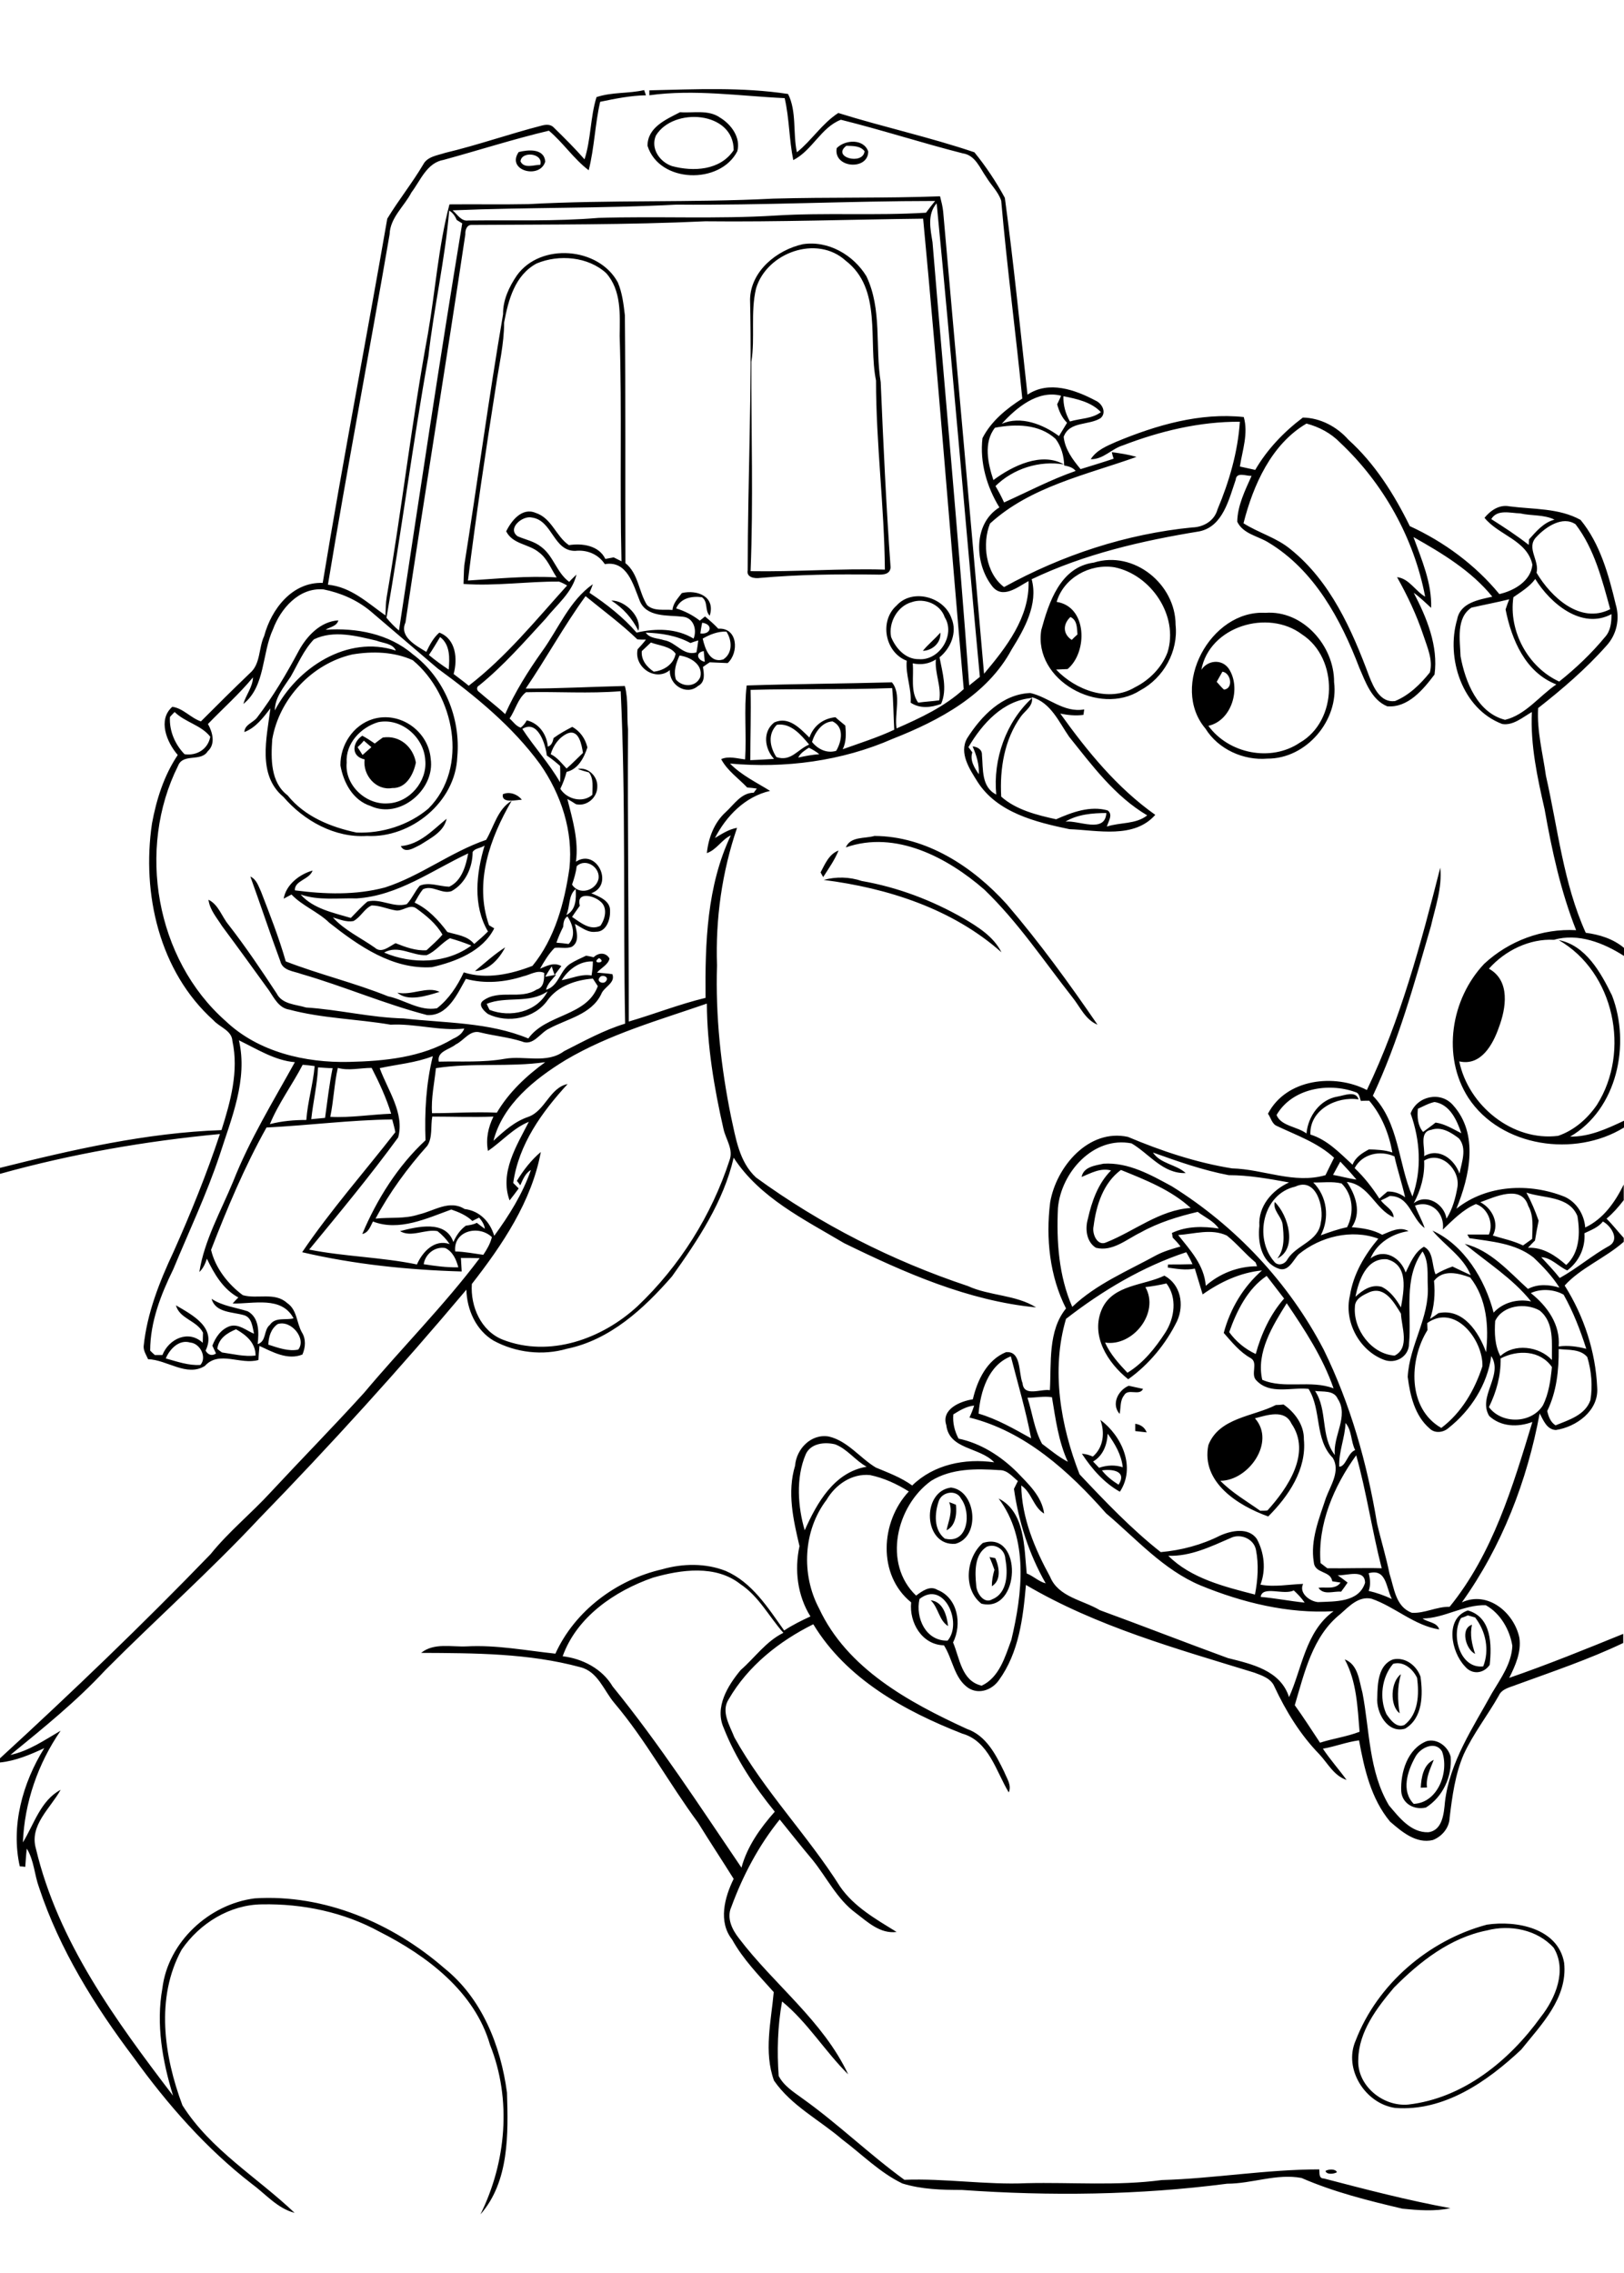 <?xml version="1.0" encoding="utf-8"?>
<!-- Generator: Adobe Illustrator 21.0.2, SVG Export Plug-In . SVG Version: 6.00 Build 0)  -->
<svg version="1.2" baseProfile="tiny" id="Layer_1" xmlns="http://www.w3.org/2000/svg" xmlns:xlink="http://www.w3.org/1999/xlink"
	 x="0px" y="0px" viewBox="0 0 624 873" overflow="scroll" xml:space="preserve">
<path d="M509.3,833.9c1.1-0.7,3.9-0.9,4.4,0.5C512.5,835.1,509.7,835.4,509.3,833.9 M571.4,741.5c-14.2,2.8-25.9,12-35.8,22
	c-6.6,7.8-13.5,16.9-13.7,27.5c-0.6,10.1,9.5,18.3,19.2,17.4c21.1-2.4,38.8-16.8,50.9-33.6c5.7-7.2,10.2-18,5-26.6
	C590.7,741.2,580.2,739.2,571.4,741.5 M571.3,739.3c11.3-1.7,27.4,1.3,29.7,14.7c1.4,13.5-8.8,23.7-16.5,33.3
	c-13.1,12.3-29.6,23.8-48.4,22.4c-11.5-1.6-20-15-15.2-25.9C529.2,762.2,548.9,745.3,571.3,739.3 M545.9,686.7c0.2-3.9,1-8.9,5-10.7
	c-1.3,3.4-3.1,6.8-2.6,10.6C547.7,686.6,546.5,686.7,545.9,686.7 M543.8,674.9c-3,5.4-5.5,13-0.6,18c9.3-0.4,13.7-12.3,10.9-20.1
	C551.5,668.4,545.6,671.4,543.8,674.9 M538.4,688c-0.3-7.2,2.4-16.3,9.8-19.2c4.1-1.1,8.2,2.1,9.2,6c0.6,7.6-3,15.4-9.5,19.5
	C543.4,695.4,538.7,692.8,538.4,688 M537.8,658.1c-3.9-2.9-3.5-12.2,0.5-15C536.8,648,537,653.2,537.8,658.1 M535.3,639.1
	c-4.4,5.1-5.4,13.2-2.6,19.3c1.5,2.2,3.9,5.5,6.9,4.2c5.5-4.2,5.7-11.9,4.9-18.1C542.8,641,539.3,638,535.3,639.1 M535.3,637.4
	c4.7-1,9,2.4,10.5,6.6c1,6.9,0.9,16-5.9,20c-6.8,2-11.2-6.2-10.7-12C529.3,646.9,529.5,639.5,535.3,637.4 M566.8,635.3
	c-3.6-1.7-5.8-9.8-1.2-11.2C564.7,627.9,565.6,631.7,566.8,635.3 M561.4,621.5c-4,6.4-0.5,19.6,8.5,18.6c2.5-6.3,1-13.5-3.1-18.8
	c-0.7-0.2-2.1-0.6-2.8-0.8C563.4,620.8,562.1,621.3,561.4,621.5 M562.9,640.1c-5.3-5.5-7.9-18.4,1.1-21.5c9.2,2.6,9.2,13.3,8.4,20.9
	C570.1,642.9,565.6,643.4,562.9,640.1 M357.6,614.7c4.8,0.5,6.2,5.9,6.7,9.9C360.8,622.5,360.6,617.5,357.6,614.7 M380.2,598.1
	c0.5,0.1,1.6,0.3,2.2,0.4c1.6,3.4,2.4,8.6-1.3,10.8c0-2.2,0.4-4.3,1-6.3C381.5,601.3,380.9,599.7,380.2,598.1 M379.2,594.1
	c-4.9,3-4.6,9.9-4.1,14.9c0.1,2.9,3,7.3,6.2,5.3c5.9-2.4,6-10.2,5-15.4C386.2,595.3,382.6,592.8,379.2,594.1 M377.6,592.7
	c15.5-5,14.6,27.1-0.5,23.3C370,610.5,371.1,598.4,377.6,592.7 M364.7,577c0.6,0.2,1.9,0.7,2.6,1c0.4,3.4-0.1,8.2-3.6,9.8
	C364.4,584.3,366.2,580.7,364.7,577 M360.7,576.6c-1.6,4.7-2,11,2.3,14.4c9,2.3,10.3-10,6.3-15.3C367.5,572,361.9,573,360.7,576.6
	 M365.4,571.4c9.7,1.1,11.5,19,1.7,21.6C354.8,594,353.9,572.9,365.4,571.4 M436.2,546.9c2,0.3,3.6,1.3,4.4,3.3
	c-1.5-0.2-2.9-0.3-4.4-0.5C436.2,549,436.2,547.6,436.2,546.9 M423.4,564.8c1.7,2.2,4,4,6.4,5.5
	C433.1,565.1,427.5,564.2,423.4,564.8 M425.6,550.7c-0.2,4.3-1.8,8.5-5.6,10.7c0.8,0.8,1.5,1.6,2.3,2.4c3-1,6.1-1.2,9.1-0.2
	C430.9,558.8,428.4,554.6,425.6,550.7 M422.8,545.4c8.3,6.2,13.7,18.2,7.5,27.6c-6.1-3.4-10.8-8.8-14.6-14.6
	c1.5,0.1,2.9,0.5,4.2,1.1C424,556,424.6,550.3,422.8,545.4 M482.2,544.8c8.1,9.1-2.5,24-13.3,24c4.5,4.6,10.1,7.8,15.3,11.5
	c0.7,0,2.1,0,2.8-0.1c7.8-8.6,17-22.1,9.2-33.4C493.6,541.2,486.8,543.6,482.2,544.8 M464.3,555.1c4.1-10.6,17.4-11,25.9-15.4
	c0.8,0,2.2-0.1,3-0.2c4.4,3.1,7.9,7.9,7.8,13.4c1.1,11.5-5.9,21.8-13.7,29.6C475.8,578.4,461.4,569.4,464.3,555.1 M430.2,543.1
	c-3.3-3.7-0.6-9.1,3.5-10.8c1.8,0.4,3.7,0.8,5.5,1.2c-1.4,2.9-5.8-0.4-7.3,2.5C430.3,538,430.7,540.7,430.2,543.1 M440.1,494.4
	c5.6,9.9-4.9,23-15.5,21.3c2,4.5,5.3,8.1,8.6,11.6c6.2-3.8,10.7-9.5,14.6-15.5c3.5-5.5,4.6-13.3,0.4-18.8
	C445.5,493.6,442.8,494.1,440.1,494.4 M447.4,490c6.3,3.4,7.7,11.2,4.9,17.4c-4.3,8.8-10.8,16.7-18.8,22.4
	c-7.9-6.3-14.7-16.9-10-27.2C427.8,493.4,439.6,493.8,447.4,490 M489.8,461.7c5.3,5.1,8.8,18,1,21.7c3-3.8,2.5-8.8,2-13.3
	C492.2,467.1,489,464.8,489.8,461.7 M152.7,381.3c5.4,1.2,11.5-2.6,16.2-0.3C164,382.5,156.7,384.9,152.7,381.3 M182.5,373
	c3.8-3.1,7.5-6.5,11.6-9.1C191.9,368.2,187.8,372.9,182.5,373 M316.5,338c4.7-1.3,9.9-1.2,14.6,0.4c13.8,2.4,27,7.4,39.2,14.4
	c5.6,3.3,11.5,7,14.5,13C366,349.1,341,341.1,316.5,338 M515,620c-10.7,8.5-13.8,22.6-17.5,35c3.4,4.7,6.5,9.6,9.7,14.4
	c5-1.6,10.3-2.3,15.2-4.2c-0.8-9.5-1.1-19.3-5.7-27.8c5.2,2,5.5,8.2,6.8,12.8c2.8,14.5,2.4,30.2,10.2,43.3
	c3.9,4.6,8.4,10.5,15.1,10.3c5.5-0.7,6-7.3,6.4-11.6c1.8-15.4,10.8-28.6,18.1-41.9c3.4-5.7,7.5-11.3,7.8-18.1
	c-1-6.2-4.6-12.5-10.2-15.6c-8.4-0.3-15.9,5-24.3,5.1c2,1.5,5.6,1.4,6.4,4.2c-9.6-1.5-17-8.7-26-11.8C522,613,518.3,617.1,515,620
	 M353.3,614.2c-1.6,7.3,2.4,16.2,10.8,16C370,623.4,362.7,606.8,353.3,614.2 M484.4,613.4c5.6,0.5,11.2,1.6,16.9,2.2
	c-1.2-1.8-2.7-3.3-4.2-4.7C493.4,612.9,485,608.9,484.4,613.4 M525.9,604.3c0.6,2.2,0.8,4.6,0,6.8c3.1,0.7,6.1,1.8,8.9,3.1
	C532.5,609.8,532.8,602.4,525.9,604.3 M250.9,606c-14.7,5.1-29.3,15.1-34.7,30.2c7.6,0.9,15.2,4.8,19.2,11.6
	c18,22.1,33.6,46.2,49.5,69.6c2.2-8.2,7.3-15.3,12.8-21.5c-7.9-9.7-15-20.4-19.6-32.1c-3.6-8,1.5-16.3,6.5-22.3
	c5.5-4.8,9.7-11,16.4-14.3c-5.5-6.2-9.4-14-16.5-18.7C275,601,261.7,602.9,250.9,606 M472.8,590.8c-7.6,3.3-15.4,7.1-23.9,6.8
	c8.7,8.7,21.6,11.9,33.3,14.9c1.1-5.6,1.5-11.5,0.4-17.1C481.8,591,476.5,588.9,472.8,590.8 M357.8,568.8
	c-13.4,9.6-18.7,31.8-5.8,44.1c2.3-1.7,5.3-4,8.2-2.2c7.9,3.1,9.5,13.3,6,20.2c2.6,6.1,3.2,14.8,11,16.6c6.8-3.2,9-11.1,11.4-17.6
	c4.2-17.7,6.8-38.8-4.9-54.3c10.2,5.1,9.8,18.8,10.8,28.8c2.6,1,4.6,3.1,7.3,3.8c-6.4-11.2-10.4-23.6-12.2-36.3c0.5-1,1-2,1.5-3
	c-2.2-1.8-4.1-4.3-7.2-4.2C375.1,564.1,365.6,564,357.8,568.8 M507.4,600.4c0.8,0.6,1.7,1.3,2.6,2c7,0.1,13.9-0.2,20.9,0
	c-3.7-14.4-5.8-29.1-9.8-43.4C512.5,570.9,506.2,585.6,507.4,600.4 M309.6,558.6c-3.9,9.1-3,20.4-0.4,29.2
	c4.7-10.5,11.3-22.3,23.8-24.4c-4.4-2.4-7.4-6.8-12.1-8.6C316.8,553.8,311.5,554.4,309.6,558.6 M517,546.6
	c-0.2,5.7-2.7,11.1-2.4,16.8c2.6-0.1,3.2-5.3,6.1-6.4C519,553.7,519.5,549.5,517,546.6 M366.3,543.3c-0.3,3.3,0.5,6.4,2,9.3
	c8.6,1.8,16.2,6.7,22.4,12.8c4.4,4.6,9.6,9.3,10.5,16c-4.2-2.5-4.8-8.2-8.8-10.8c0.2,12.5,5.2,24.3,11.1,35.1
	c3.2,7.8,12.6,8.9,19.1,12.8c16.4,6,32.8,12.4,49.2,18.4c9.2,2.3,20.2,4.7,23.5,15c5-11,6.3-25.2,17.1-33c-17.5,1-35-3.3-51.1-9.9
	c-14.3-6-24.7-17.9-36.3-27.7c-14.2-16.1-31.1-31.5-52.5-36.8c0.7-1.5,1.3-3,1.8-4.6C371.3,540.2,368.7,541.8,366.3,543.3
	 M394.8,536.9c1.9,5.9,2.6,12.2,5.6,17.7c3.2,2.4,6.3,5,9.9,6.9c-3.6-7.8-4.7-16.4-6.1-24.8C401.1,536.2,398,536.9,394.8,536.9
	 M505.3,534.3c4.9,7.4,2,17.4,7.6,24.6c-0.8-7.4,5.5-14.9,1.1-21.6C512.5,533.9,508.3,534.7,505.3,534.3 M376,543
	c7.2,2.1,13.7,5.9,20.2,9.5c-2-10.6-5.1-21-7.8-31.5C379.7,524.4,376.7,534.6,376,543 M576.6,521.8c0.1,6.6-1.6,12.8-4.5,18.7
	c4.9,6.6,16.2,6.4,20.7-0.6c2.3-4.5,3-9.8,3.5-14.8C591.8,518.6,583.1,518.4,576.6,521.8 M598.9,518.2c0.1,8.1-0.8,16.4-4.4,23.8
	c0.5,2.2,1.3,4.3,3.2,5.5c5.1-2.1,11.4-3.9,13.4-9.7c0.9-5.4,0.4-11.2-1.2-16.5C607.3,518.1,602.5,518.6,598.9,518.2 M548.4,508.2
	c0,0.7,0.1,2,0.1,2.7c-7.2,11.5-7.7,30.2,5.3,37.6c7.8-5.9,12.8-14.5,15.8-23.7C569.9,514.8,559.2,500.6,548.4,508.2 M574.5,507.4
	c-0.3,4.5-0.2,9.4,2,13.5c5.3-5,14.9-3.8,19.8,1.5c-0.1-6.5,1-14.4-4.7-19C586.2,500.3,577.4,501.3,574.5,507.4 M494.4,500.6
	c-5.4,8.6-11.8,18.9-9.4,29.4c8.4,3.7,18.6-0.1,27.4,3.3C508.3,521.4,501.3,510.8,494.4,500.6 M588.2,496.7
	c6.3,5,11.4,12.1,10.7,20.5c3.6-0.5,7.1,0,10.6,0.9c-2.3-7.2-5-14.2-8.7-20.8C597.1,495.2,592,494.9,588.2,496.7 M526.3,496.3
	c-2.4,1.1-5.7,2.5-5.7,5.7c-0.7,8.6,6.4,18.2,15.3,18.7c5.9-3,2.6-11,2.4-16.1C535.7,500.4,532.2,494,526.3,496.3 M472.3,511.7
	c2.6,3.6,6.1,6.5,10.2,8.4c2.1-7.7,5.6-15.3,10.9-21.3c-2.2-2.9-4.5-5.8-6.7-8.7C479.4,495,475.2,503.5,472.3,511.7 M551,492
	c0.5,5,0.1,9.9-1.5,14.6c1.1-0.7,2.1-1.4,3.2-2.2c9.5-2,15.5,7.3,18.3,15c1.1-9.8,0.3-20.6-6.1-28.7C560.3,489,554.5,487.5,551,492
	 M520.8,498.1c2.8-2.5,6-4.9,10.1-3.8c3.3,1.6,5.6,4.8,7.4,7.9c1.1-6.5,3.1-16.3-5.4-18.5C525,483.1,522.1,491.8,520.8,498.1
	 M409.6,506.6c-5.8,19.6-2.1,41,5.2,59.7c9.8,10.4,19.9,21,31.2,29.9c7.9-0.7,15.8-2.8,22.9-6.4c4.3-1.9,10.8-3.2,14,1.3
	c2.9,5.3,3.6,11.9,1.4,17.6c5.4,1,10.9-0.1,16.4-0.3c-1.7,3.5,2.5,6.7,5.7,7c6.5-0.3,15.7,0.2,18.1-7.4c0-5.5-7.1-2.7-10.5-2.9
	c1.3,0.9,2.5,1.8,3.8,2.8c-0.8,1.2-1.6,2.3-2.5,3.5c-2.9-0.3-6.7,1.5-8.7-1.5c2.8-0.4,6.5,0.8,8.5-2c-0.8-0.1-2.4-0.4-3.2-0.5
	c-0.6-4.2-6.8-2.8-7.1-7.4c-1.4-8.4,2.1-16.8,4.7-24.7c1.8-4.8,5.6-10.3,2.6-15.3c-7.1-7.2-4.2-18.3-9.3-26.5
	c-6.7-0.7-14.8,2.3-20-3.2c-2.5-2.3,0.8-6.8-2.2-8.6c-4.2-2.3-7.3-6.2-10.4-9.7c2.5-9.3,7.5-17.7,14.7-24c-8.3,0.8-16,4.4-22.8,9.2
	c-1-3.3-2-6.6-3-9.9c-3.5,0.7-6.9,0.1-10.4-0.4l0.1-1.2c3.1,0,6.3,0,9.4-0.1c-0.7-1.6-1.5-3.1-2.4-4.6
	C439.1,486.5,423.5,495.8,409.6,506.6 M452.7,474.4c4.6,5.8,10,11.5,10.6,19.5c5.4-4.8,12.5-7.5,19.7-7.5c-0.2-0.4-0.4-1.2-0.6-1.5
	c-3.9-3.2-7.1-7.2-11-10.3C465.4,471.8,458.9,474,452.7,474.4 M615.9,469.2c-1.8,2.3-4.6,3.3-7.1,4.5c0.4,5.6-2.1,10.9-6.6,14.3
	c-3.4-1.5-6.1-4.9-10-5.1c2.4,2.6,4.9,5.2,7.1,8c6.7-3.7,12.4-8.7,19.1-12.4C622.5,476,618.9,470.8,615.9,469.2 M586.5,458.1
	c1.9,3.5,3.4,7.1,4.7,10.8c-0.5,2.5-1,5-1.4,7.6c-0.9,0.9-1.8,1.8-2.7,2.8c5.8-0.3,10.6,3,14.7,6.6c5.2-4.7,5.4-12.3,4.3-18.8
	C602.9,459.3,593.1,460.4,586.5,458.1 M568.8,461.8c4.5,2.3,7.4,8,4.8,12.8c3.9,1.2,7.9,2,11.6,3.8c1.2-0.8,2.3-1.7,3.5-2.5
	c0.1-4.3,0.7-8.8-1.5-12.7C584.6,454.8,574.3,459.8,568.8,461.8 M497.7,455.8c-12.5,2.8-15.9,19.7-8.2,28.7c1.4,2,4.2,1.2,5.2-0.8
	c3.5-5.6,11.9-6.8,12.8-14.1C508.9,463.7,505.7,452,497.7,455.8 M517.5,454c3.5,5.1,5.7,11.9,1.9,17.4c4,0.3,8.1,0.9,11.7,2.9
	c3.2-1.3,6.8-3.3,10.1-1.4c-6.2,0.9-12.2,4.6-14.6,10.5c5.3-4.1,11.6-0.3,13.5,5.4c1.8-3.6,3.3-7.7,7-9.9c3.8,1.8,3,7.2,4.5,10.6
	c2-1.2,4.2-2.2,6.5-3c2.3,1.1,4.6,2.2,7,3.3c-2.9-7.1-9.9-11.3-14.7-17.1c12.1,5.5,20.2,18.7,23.5,31.5c3.6-3.9,9.2-5.4,14.4-4.3
	c-7.1-8.9-17.1-15.1-25.5-22.1c9.9,2.4,17,10.7,24.3,17.3c3.8-2,8.1-1.7,12.1-0.5c-2.7-4.3-6.3-8.1-10-11.6
	c-7-5.5-16.2-6.1-24.6-7.4c-0.2-0.3-0.6-1.1-0.8-1.4c2.8,0,5.5,0,8.3,0c1.9-4.4-0.5-10.2-5-11.7c-5,2.1-8.8,6.1-12.7,9.8
	c0.8-6.2-4.4-11.5-10.7-9.2c1.1,2.9,2.7,5.6,3.7,8.6c-5.2-3.7-5.6-12.3-13.4-12.3c-1.1,0.6-2.3,1.2-3.4,1.7c1.5,2.2,4.8,3.5,4.9,6.5
	C528.3,464.5,526.1,455,517.5,454 M504.6,454.2c5.3,5.3,6.4,13.6,2.9,20.3c3.3-1.2,6.7-2.4,10.1-3.1c2.8-5.5,2.3-12.4-2.1-16.8
	C512,453.7,508.2,454.3,504.6,454.2 M420.2,471c-0.7,2.8,1.4,7.9,4.9,6.2c10.8-4.3,20.4-12.4,32.4-13.2
	c-7.5-6.9-17.4-10.8-26.8-14.6C423.9,454.4,421.2,463,420.2,471 M512.2,451.3c3,0.5,5.9,1.4,9,1.8c-2-2.4-4.1-4.7-6.2-6.9
	C514,448,513.1,449.6,512.2,451.3 M547.2,445.8c0.3,5.7-1.3,11.4-4,16.4c4.9-3.9,11.7,0.2,12.6,5.9c2.3-3.6,3.5-8,4.2-12.1
	C561.1,449.3,553.7,441.9,547.2,445.8 M520.5,448.7c3.7,3.5,6.8,7.5,9.5,11.7c1-0.9,2-1.8,3.1-2.7c2.5-0.1,4.8,0.7,6.8,2.2
	c-1.2-5.3-2.9-10.4-4.1-15.7C530.3,441.7,523.4,443.2,520.5,448.7 M406.5,464c-0.6,12.8,0.3,26.1,5.5,38
	c9.2-8.8,21.3-13.8,32.4-19.9c2.9-1.5,6.1-2.4,9.2-3.3c-0.9-1.2-1.9-2.3-3-3.4c-0.1-0.5-0.2-1.4-0.3-1.8c5.7-2.7,12-2.6,18-1.7
	c-2-2.9-5.3-4.3-8.1-6.4c-7.6,1.8-15.1,4.1-21.9,7.9c-5.4,2.6-10.8,7.5-17.2,5.9c-3.7-2.3-4.2-7.3-3.1-11.1
	c1.5-6.7,3.9-13.6,8.9-18.6c-4-1.1-7.7,1-11.3,2.5c0.7-3.9,5.2-4.4,8.4-5.1c9.6-0.6,18.2,4.3,26.3,8.7c24.5,15.3,44.9,37,58.3,62.7
	c10.3,21,16.7,43.7,20.5,66.7c1.5,6.5,3.5,12.9,4.8,19.4c1.8,5.5,2.3,12.7,8.6,15c4.9,0.3,9.5-2.4,14.5-2.3
	c16.6-20.4,24.3-46.3,31.8-71c-5.6,2.1-12.1,1.9-16.6-2.3c-4.5-7.5,5.5-15.6,0.8-23c-1.5,10.9-7.8,20.8-16.4,27.6
	c-2,1.8-5.3,2.2-7.3,0.2c-5.7-4.9-7.5-12.7-8.4-19.8c0.6-12.1,8.4-22.8,7.7-35c-0.2-4.4,0.5-9.3-2-13.2c-7.5,10.4-4.1,23.6-5.2,35.4
	c0,5-5.2,8-9.7,6.2c-9.5-3.6-15.4-14.8-13-24.7c1.3-8.2,5.6-15.5,10.9-21.8c-10.3-3.8-22.3-0.8-30.6,6c-2.2,2.3-4,7.1-8,5.4
	c-6.4-2.5-7.8-10.2-7.1-16.3c-0.5-7.5,4.8-13.7,11.4-16.7c-7.7-1.4-15.4-2.8-23.2-2.8c-10-1.9-19.6-5.3-29.1-8.7
	c2.9,4.4,8.9,4.5,12.6,7.9c-8.8,0.3-14-7.4-20.8-11.4C420.1,436.3,407.7,450.4,406.5,464 M547.2,444.1c5.8-3.4,11.6,1.2,13.6,6.7
	c0.8-4.3,3-9.6-0.2-13.5c-3-2.3-6.8-4.7-10.7-3.3C545.2,434.7,547.6,440.8,547.2,444.1 M544.8,425.9c-0.3,3.1-0.1,6.4,2,8.9
	c1.6-1.2,3.2-2.3,4.8-3.6c3.6,0.5,6.7,2.5,9.9,4.1c-1.7-5-4.4-11.1-10.3-12C548.9,423.8,546.8,425,544.8,425.9 M490.5,428.3
	c1.7,4.3,8,4.4,11.5,7.1c0.6-6.7,5.2-13.1,12-14.2c2.5-0.4,7-2.4,8,1.1c-8.4-1.3-18.9,4-18.5,13.5c6.5,2,11.3,7.1,16.2,11.6
	c1.1-2.9,3.7-4.5,6.3-5.9c3,0.1,6.1,0.2,9,1.2c-1.3-7.2-4.1-14.3-8.9-19.9c-0.8,0-2.4,0-3.2,0.1c-0.5-1.2-0.5-3-2.1-3.4
	C510.3,415.7,496.4,418.1,490.5,428.3 M525.2,418.7c13-27.1,20.8-56.4,28.2-85.4c0.8,7.7-1.9,15.1-3.6,22.5
	c-6.4,22.1-12.5,44.3-22.3,65.1c10.1,10.4,9.7,26,15.2,38.7c3.7-10.3,3-21.6-0.7-31.9c2.5-6.7,11.5-8.7,16.3-3.2
	c10,11.1,6.4,27.3,1.3,39.8c11.7-9.3,28.1-10,41.6-4.6c4.6,2.1,7.5,6.8,7.9,11.8c7-3.3,11.5-9.8,14.8-16.5v6c-2,2.6-4.1,5-6.6,7.1
	c2.3,2.3,4.3,4.9,6.6,7.4v1.5c-7,6.2-16.7,10.1-22.7,16.8c7.4,11.7,11.9,25.4,12.5,39.3c0.6,8.8-8,15-15.9,16.2
	c-3.5-0.2-4.8-3.8-6.2-6.4c-4.8,25.9-14.5,51.1-29.9,72.6c10-4.6,20.1,4,22.1,13.6c0.8,5.4-1.5,10.6-3.9,15.4
	c14.8-5.1,29.3-11,43.8-16.9v3.5c-13.2,6.3-27.2,11-40.9,16c-2.4,1-5.7,1.5-6.9,4.2c-4.3,7.6-9.8,14.6-13.5,22.6
	c-3.3,7.7-4.4,16.1-5.4,24.3c-0.1,3.9-3,7.3-6.5,8.6c-6.4,1.5-11.9-3.2-16.4-7.1c-7.3-8.8-9.9-20.2-11.9-31.2
	c-4.7,0.6-9.2,2.4-13.9,3.2c2.8,4.2,6.2,8,9.1,12c-4.9-1.6-7.2-6.4-10.5-9.9c-7.3-7.5-12.8-16.5-17.2-25.9c-1.3-3.2-4.8-4.3-7.7-5.4
	c-29.9-9.2-60.6-17.7-87.8-33.7c-1.1,12.7-2.7,26-10.4,36.6c-2.6,3.7-7.6,5.6-11.7,3c-5.5-3.7-6-11.1-9.4-16.4
	c-8.5-0.2-13.4-8.8-12.6-16.5c-13-10.5-11.8-31-0.9-42.6c-4.6-2.9-9.6-5.2-14.9-6.3c-7-0.7-13.3,3.7-16.7,9.5
	c-9,11.8-9.8,28.7-2.9,41.7c10.8,23.2,34.6,36.1,56.8,46.3c7.5,2.6,11.2,10,14.4,16.6c1,2.5,2.9,5.1,1.7,7.8
	c-4.9-8.1-7.6-19.7-17.9-22.6c-22.2-8.7-44.5-21-57.2-42c-13.1,6.5-25.1,16-32.5,28.8c-3.1,4.7,0.4,10.1,2.2,14.7
	c11.4,20.5,28.1,37.5,40.6,57.3c5.4,7.8,13.8,12.5,21.7,17.4c-6.3,0.8-11.1-3.8-15.7-7.3c-7.2-5.3-11.1-13.6-16.6-20.4
	c-4.3-5.1-8.4-10.3-12.6-15.5c-8.1,10-14.2,21.6-18.6,33.6c-1.9,4.2,0.3,8.7,2.9,12c13.5,17.8,32.4,31.8,42,52.3
	c-8.9-8.8-15.6-20-25.4-28c-1.7,9.4-2,19.1-1.3,28.6c2,3.9,5.8,6.2,9.2,8.7c13.6,9.7,25.6,21.4,39.1,31.2c15.7-0.6,31.3,2,47,1.3
	c17.3-0.4,34.7,1.1,51.9-1.2c20.2-0.6,40.2-4.1,60.5-4.1c0.2,1.4-0.3,3.5,1.8,3.5c16.1,4.2,32.2,8.4,48.6,11.4
	c-6,1.3-12.3,0.8-18.4,0.2c-13.2-3.1-26.4-6.4-38.8-11.8c-9.6-1.8-19,2.2-28.6,2.2c-33.8,4.4-68,4.8-101.9,2.4
	c-7.7,0-15.5-0.2-22.9-2.5c-8.7-4.2-15.5-11.2-23.1-16.9c-8.7-7.5-19.5-12.9-26.2-22.6c-4-11-1.1-22.8-0.1-34
	c-5.7-6.4-11.8-12.6-16-20.2c-5.4-6.8-2.9-16.2,0.6-23.3c-4.5-7.2-9.2-14.3-13.7-21.6c-11.1-15-20-31.6-32.1-45.9
	c-4.1-4.8-6.3-12.1-13.1-13.8c-19.9-5.4-40.7-5.4-61.2-5.5c5-4,11.7-2.2,17.6-2.5c11.4-0.6,22.7,1.6,34,2.8
	c7.5-16.5,23.5-28.4,41-32.4c8-2.3,16.7-2.4,24.4,0.6c10.2,4.4,16.3,14.2,22.5,22.9c3.2-2.1,6.6-3.8,10.1-5.4c-5-8-6.2-17.9-4.2-27
	c-2.4-10.1-4.8-20.7-1.7-30.9c0.5-6.5,6.2-12.4,13-11.2c7.2,1.7,11.9,8.2,18,11.9c4.8,2,9.7,3.8,14,6.9c8.3-8.1,20.3-10.5,31.5-8.9
	c-5.5-5.9-17.3-4.8-18.4-14.3c-2-6.1,5.4-9.2,10.2-9.9c1.7-7.3,5.4-15.1,12.7-18.1c6-0.6,4.8,7.9,6.4,11.9c0.5,5.4,7,2.1,10.5,2.7
	c0.6-10.5-0.8-22.8,6.2-31.4c-6.3-12.4-7.8-27-6.1-40.7c2.3-13.7,14.8-28.5,29.9-25.2c12.8,5.4,26.3,9.9,40,12.1
	c12.1,0.3,23.8,6.1,35.9,2.6c1.1-2.3,2.2-4.5,3.3-6.7c-6.3-5.8-14.4-8.6-22-12.2c-1.9-0.8-2.3-3.2-3.4-4.7
	C494.2,414.3,512.9,412.3,525.2,418.7 M315.3,335.1c1.7-3.2,3.2-7,6.9-8.4c-1.5,3.7-3.8,6.9-5.9,10.2
	C315.9,336.3,315.6,335.6,315.3,335.1 M325,325.5c1.8-4.3,7.2-3.3,11-4.4c19.9,0.1,37.8,11.8,50.8,26.2c12.6,14.7,24,30.4,34.9,46.3
	c-4.7-1.9-6.7-6.9-9.7-10.6c-11-14-20.9-28.9-33.8-41.3C364.1,329.4,344.1,318.8,325,325.5 M154,325c7.3-0.6,12.3-6.2,17.6-10.5
	c-1,5-6.2,7.5-10.1,10C159.2,325.6,155.6,328.1,154,325 M163.9,366.9c-5.5,0.3-10.9-4.1-16.3-1c10.7,4.6,24,4.3,33.5-2.7
	c-2.7-1.1-5.4-2-8.2-2.8C169.6,362.2,167.4,365.5,163.9,366.9 M135.8,353.8c-2.8,0.5-5.4-0.7-7.9-1.4c4.4,4.9,10.7,7.8,16.1,11.6
	c2.6,2.4,5.6-0.5,8-1.7c3.8,1.5,7.8,3,11.9,2.7c2.1-2,4.3-3.8,6.1-6c-2.4-4.2-6.2-7.3-10.1-10.1c-2.5-1.8-5.2,1.3-7.9,0.8
	c-3.1-0.5-6-1.9-9.2-1.9C140,349,138.6,352.3,135.8,353.8 M137,345.1c-7.2-0.2-14.5,0.9-21.5-1.5c4.9,5.5,12.6,7,19.3,9
	c2.1-2.1,4.1-4.4,6.4-6.3c5.1-1.3,10,2.5,15.1,1c2-2.1,3.1-4.9,5-7.1c3.6-1.5,7.5,0.3,11.3,0.4c4.8-2.2,6.4-8,7.3-12.8
	C166,334.3,152.9,344.1,137,345.1 M181.6,327.3c0,5.9-2.8,12.1-8.1,15c-3.8,1.3-7.3-2.5-11-0.7c-1.3,1.6-2.2,3.4-3.2,5.1
	c5.3,2.5,9.2,6.8,12.6,11.3c3.6,1.1,7.7,1.4,10.3,4.6c1.8-1.5,3.6-3.1,5.3-4.8c-5.9-10-4.5-22.4-1.3-33
	C184.8,325.8,182.4,325.8,181.6,327.3 M186.8,322.6c3-5.1,4.4-11.8,9.8-15c-8.3,14.2-14.5,31.4-8.7,47.8c0.5,0.3,1.5,0.9,2,1.2
	c-4.4,8.8-14.8,12.8-23.9,14.9c-15.1,1-28.1-8.1-39.4-17c-4.4-4.3-10.4-6.5-14.6-10.9c-1,0.5-2,1.1-3,1.6c0.9-5.4,6.1-9.4,11.1-10.8
	c-1.2,3.5-7,3.8-6.8,7.6c11.5,1.5,23.3,1.9,34.6-1.1C161.6,336.5,173.1,327.3,186.8,322.6 M193.2,305.1c2.5-1.2,5.7,0,7.3,2.1
	C198.4,307.2,192.6,308.8,193.2,305.1 M137.4,287c0.6,1,1.3,2,1.9,3c1.1-1,2.3-2,3.4-3c-1-0.8-1.9-1.7-2.9-2.5
	C139.1,285.4,138.3,286.2,137.4,287 M139.2,282.6c1.7,0.9,3.2,1.9,4.8,3c1-0.8,2.1-1.6,3.1-2.3c6.4-1,11.6,3.5,12.7,9.6
	c-0.9,4.5-3.7,10-9.1,9.8c-6.2,1.1-11.4-5-10.6-11C134.8,290.6,135.3,285.2,139.2,282.6 M145.3,277.4c-6.7,2-12.6,8.2-12.1,15.6
	c-0.8,8.6,7.4,16.2,15.8,15.6c8.3-0.3,15.2-8.4,14.4-16.6C162.9,283.1,154.1,275.6,145.3,277.4 M143.3,276.2
	c10.4-3.1,21.3,4.6,22.2,15.3c1.7,11.8-11.9,23.3-23.1,18.1c-6.8-2.2-10.4-8.9-11.6-15.6C130.7,286.2,135.7,278.5,143.3,276.2
	 M409.4,315.6c5-0.6,15.2,4.7,15.7-3.3C419.8,312.3,414,312.8,409.4,315.6 M396.5,267.8c0.6,3.4-2.6,5.1-4.3,7.5
	c-6.3,8.8-8.1,20-7.5,30.7c5.7,5.1,13.8,7.1,21.1,8.7c6.1-2.7,13.1-5.3,19.8-3.4c2.2,1.6,0.2,4.3-0.3,6.2c5.1-1.7,11.1-0.8,15.5-4.3
	c-12.5-7.4-21.1-19.1-30-30.2C406.9,277.4,403.8,269.9,396.5,267.8 M372.1,287c0.5,0.6,1,1.3,1.5,2c-1,3.1,0.8,5.9,2.5,8.4
	c0.2-3.7-0.9-7.3-2.4-10.7c1.9,0.2,3.7,1.2,3.6,3.3c0.5,5.4-0.3,12.3,5.5,15.2c-1.3-13.5,3.7-27.9,13.8-37.1
	C385.4,269,377.4,278,372.1,287 M371.6,283.6c5.4-8.5,13.5-17,24.3-17.4c7.1,1.6,12.8,7.7,20.7,6.3c-0.1,0.5-0.2,1.6-0.3,2.1
	c-3,0.4-6,0.1-8.9-0.5c10.4,14.5,21.8,28.5,36.5,38.9c-8.2,9.3-22.1,5.9-33,5.5c-12.9-2.7-27.7-6.3-35.3-18.2
	C372.6,295.5,368.4,289.3,371.6,283.6 M354.6,250c2-2.5,4.6-4.5,6.7-7C361.7,246.8,358.3,249.9,354.6,250 M135.3,251.4
	c-15.5,3.6-28,17-30.7,32.6c-0.5,7.4-0.7,16.5,5.9,21.5c6.5,8.1,16.5,12.2,26.5,14.3c9.8,0.4,20-2.8,27.6-9.2
	c15.7-15.7,10-43.7-6-57C151.4,250.3,143,250.1,135.3,251.4 M120.6,245.6c-3.9,4.1-6.1,9.4-8.9,14.3c-2.6,4-6.1,8-6.1,13
	c8.5-16.4,27.9-29.1,46.5-23c-1.2-2.8-4.9-2.8-7.4-3.8C137,244.3,128.2,241.9,120.6,245.6 M114.9,249.8c3.1-5.6,8.3-11.1,15.1-11.5
	c-0.6,2.3-3.2,2.5-4.9,3.6c11.8-0.8,24.3,1.5,33.5,9.4c12.1,9,18.5,24.6,17.1,39.5c-0.7,17.3-17.8,31.2-34.7,30.3
	c-12.3,0.8-24.2-5.8-32.1-15c-10.1-8.4-6.4-22.7-5-34c-2.8,3.6-5.6,7.4-10,9.1c0.1-2.9,3.4-3.6,4.9-5.6
	C104.9,267.6,110.1,258.8,114.9,249.8 M469.7,258c-0.7,1.3-1.5,2.6-2.2,3.9c0.9,1,1.8,2.1,2.8,3C474,264.5,473,258.5,469.7,258
	 M461.6,257.3c2.4-3.7,7.8-4.3,10.5-0.5c4.9,7.3,1.3,20-7.8,22c7.8,10.7,24,14,35.1,6.5c14.7-8.4,15-32.4,0.9-41.6
	C487.2,233.8,464.7,240.6,461.6,257.3 M486.2,235.4c14.4-1.1,26.5,12.7,26.4,26.6c1.9,14.7-10.7,29.5-25.6,29.4
	c-9.2,0.8-18.9-3.6-23.8-11.5C449.3,263.5,465.2,234.2,486.2,235.4 M234.9,230.7c5.2-0.2,11.8,6.3,10.4,11.6
	C242.9,237.5,239.4,233.5,234.9,230.7 M350.7,254.8c0.5,5-1,10.8,2.1,15.1c2.7-0.4,5.4-0.5,8.1-0.9c0.9-5.4-1.8-10.4-1.3-15.7
	C357,255,353.9,255.5,350.7,254.8 M350.3,231.3c-5.5,1.5-9,7.9-7.9,13.4c1.8,4.4,5.6,8.6,10.7,8.5c7.9,0.6,14.1-9.4,9.9-16.1
	C361.3,232,355.1,229.6,350.3,231.3 M344.5,232.6c6-6.7,18.3-3.4,21.1,4.9c2.3,5.4-0.3,11.5-4.6,15c1.1,5.8,3.1,12.2,0.6,17.9
	c-3.9,1.4-8.1,1.9-11.7-0.5c0.4-5.5-2-10.6-1.5-16.1C340,250.6,337.8,238.5,344.5,232.6 M411.3,237c-2.9,2.7-3,6.5,0.5,8.8
	c0.5-0.5,1.6-1.6,2.2-2.1C413.8,241.1,413.9,238.2,411.3,237 M406,231.2c11.8,1.8,12,19.3,4.2,25.8c-1.5,0.1-2.9,0.1-4.4,0.2
	c7.4,7.8,20.3,12.8,30.3,6.8c5.6-2.8,10.3-7.6,12.5-13.4c4.4-14.1-6.4-29.9-20.4-32.7C418.7,216.4,408.7,222,406,231.2 M420.3,216.1
	c15.4-4.8,31.4,8.3,31.4,23.9c1.1,10.2-4.6,20.4-13.6,25.2c-15.6,10-41.1-3.8-38-23.2C403,231.4,407.4,217.8,420.3,216.1
	 M290.5,110.8c-2.2,9.3-0.3,18.9-1.8,28.2c-0.1,26.9,0.8,53.5-0.3,80.4c17.2,0.3,34.4-1.1,51.6-0.6c-0.2-24.1-3.4-48.3-3.4-72.6
	c-3.1-15.2,2.5-35.2-11.7-46.1C313.9,90.1,294.6,97,290.5,110.8 M308.5,93.8c9.7-1.5,19.4,4.1,24.4,12.3c6.1,12.8,3.3,27.2,5.5,40.7
	c1,23.8,2.1,47.5,3.8,71.2c-0.3,3.2-4,2.7-6.2,2.7c-14.7-0.2-29.4,0-44,1.3c-2.1,0.3-5.3-0.2-4.7-3c0-34.7,1.7-69.4,0.9-104.1
	C288.5,104.1,298.5,96,308.5,93.8 M200,62c1.4,2.9,5.2,1.3,7.6,1.3C208.9,58.8,200.3,57.9,200,62 M199.3,58.4
	c3.6-0.9,9.8-1.5,10.2,3.7C207.4,69,194.4,65.5,199.3,58.4 M325.2,56c-5.8,4.4,6.4,7.6,7,2.1C330.5,55.9,327.6,56.1,325.2,56
	 M321.5,56.9c3.2-3.3,10.4-3.7,12.1,1.3C333.6,65.6,320.1,64.6,321.5,56.9 M252,52.1c-2.1,5,1.5,10.1,6.2,11.7
	c8.2,2.2,18.5,1.7,23.7-6.1C282,42.7,258.7,41,252,52.1 M261.3,43.1c5.1,0.4,10.9-1.1,15.4,2.1c4.3,2.6,8,7.7,6.6,12.9
	c-6.6,12.9-30,12.3-34.5-2.1C248.8,48.9,255.9,45.9,261.3,43.1 M63.7,521.8c4.3,1.2,8.8,2.8,13.3,2.5c2.6-2.9-0.1-8.3-3.9-8.6
	C68.8,514.4,65.2,518.2,63.7,521.8 M83.5,518.1c0.4,0.4,1.3,1.1,1.8,1.4c4.3,0.6,8.5,1.7,12.9,1.2c0-4.9-3.6-7.9-7.5-10.1
	C87.3,512,84,514.1,83.5,518.1 M106.7,508.6c-2.6,1.8-3.5,4.9-3.6,7.9c3.7,1.2,7.8,2.7,11.5,1.9
	C117.9,514.2,111.8,506.9,106.7,508.6 M162.8,485.6c4.4,0.7,8.8,1.3,13.3,1.2c-0.8-3-2.1-6-5-7.4
	C167.1,478.7,163.4,481.7,162.8,485.6 M174.9,480.7c3.6,0.1,7.2,0.8,10.8,1.3c1.4-2.1,2.7-4.3,3.3-6.8
	C184,470.4,174.1,472.7,174.9,480.7 M129.8,410.2c-1.4,6.2-1.6,12.6-2.9,18.8c7.8,0.4,15.6-0.9,23.4-1.2c-1.9-6.1-4.6-12-7.5-17.6
	C138.4,410.2,134,411.4,129.8,410.2 M122.2,410c-0.3,6.7-1.9,13.3-2.6,19.9c1.8-0.2,3.5-0.3,5.3-0.5c0.9-6.4,1.6-12.8,2.9-19.1
	C125.8,410.3,124,410.1,122.2,410 M116.3,409c-4,7.7-9.3,14.8-12.6,22.8c4.6-1.2,9.3-1.6,14-1.6c0.5-7,2.6-13.7,3.2-20.7
	C119.4,409.3,117.8,409.1,116.3,409 M167.5,410.3c-0.6,5.8-1.9,11.5-1.5,17.3c8.3,0,16.6-0.6,24.9-0.2c4.6-7.8,11.3-14.1,18.6-19.4
	C195.6,410,181.5,408.1,167.5,410.3 M145.9,410.3c3.1,8.5,9.6,17.3,7.1,26.6c-10.8,14.8-22.6,29-34.2,43.1
	c13.7,2.7,27.8,2.9,41.4,5.7c2.1-4.8,6.8-9.9,12.6-7.8c-1.3-1.9-2.9-3.6-4.7-5c-4.8-0.9-10,2.6-14.4,0c6.6-1.7,17.6-4.4,20.5,4.2
	c1.1-2.5,2.6-4.7,4.8-6.3c1.5-0.2,2.9-0.4,4.2-1.1c1,0.8,2.1,1.6,3.1,2.3c-0.2-1.7-1.2-3.1-2.2-4.3c-0.9,0.4-1.8,0.9-2.6,1.3
	c-2.3-2.2-5.2-3.4-8.1-4.4c-9.4,3.4-20.1,8.5-30.1,4.6c-1,1.9-1.7,4.3-4.1,4.8c5.6-13.3,13.7-26.2,24.3-36
	c-0.4-10.9,0.2-21.7,2.8-32.3C159.6,408.3,152.7,408.8,145.9,410.3 M91.8,399.6c3.5,15.1-2.9,30-7.4,44.1c-5,15-11.8,29.3-17.8,43.8
	c-4.8,9.8-8.9,20.3-8.9,31.3c0.4,0.4,1.3,1.3,1.8,1.7c1,0,2,0,2.9,0c2.5-6.3,10.1-9.8,15.5-4.7c0-1.3,0.1-2.6,0.1-3.9
	c-2.4-4.7-9-5.3-10.4-10.5c6.3,3.7,15.7,8.5,11.4,17.4c0.9,1.6,2.4,2.2,4,1.1c-0.5-1-0.9-2-1.4-3c1.2-3.2,3.3-6.3,6.7-7.5
	c3.5-1,6.3,1.7,9.3,2.9c-0.6-2.6-0.8-6.2-3.8-7.1c-4.4-1.3-11-0.9-12.5-6.3c4.2,2.8,9.3,3.3,13.9,4.8c4.5,2.5,4.3,8.2,3.8,12.6
	c3.5-1.1,2.2-5.4,4.7-7.4c2.1-3.1,6.1-1.7,9.1-2.5c-4.6-8.7-15.5-5.5-23.4-5.7c0.7-0.8,1.4-1.6,2.2-2.3c-5.9-3.2-9.3-9.1-12.1-14.9
	c-0.6,1.8-1.4,3.7-2.9,5.1c1.9-12.2,8.3-23.4,13-34.8c6.3-16,15.4-30.8,23.7-45.8C105.7,407.4,98.8,403,91.8,399.6 M217.3,407.2
	c-11.8,7.2-24.1,17-27.7,31c4-3.7,8.1-7.4,13.4-9.2c6.5-2.3,8.2-11.2,15.1-12.6c-9.9,10.8-18.8,23.1-20.9,38
	c0.7,0.7,1.4,1.4,2.1,2.1c-1.1,1.5-2.3,3.1-3.5,4.6c-3.9-10.7,2.7-21,7.4-30.2c-6.1,2.5-10.4,7.6-15.7,11.2
	c-0.9-4.6,0.1-9.1,2.1-13.2c-7.8,0.3-15.6,0-23.5,0c-0.7,3.7,0.2,7.9-1.9,11.2c-7.6,8.5-14.5,17.9-19.9,28
	c5.5-0.6,11.2,0.2,16.6-1.6c5.8-1.3,11.8-5.8,17.6-2.1c5.8,0.7,9.8,4.9,11.4,10.3c5.7-7.8,10.9-16.1,14.1-25.3
	c-2.2,1.3-3.1,3.7-4.1,5.9c-0.4-0.6-0.8-1.1-1.3-1.7c2.5-4.1,5.5-8,9.2-11.1c-3.5,19-14.8,35.7-26.5,50.7
	c-0.6,8.6,3.5,18.1,11.9,21.4c18,7,38.2-0.3,51.8-12.9c16.1-15.3,28.4-34.8,35.3-56c1.6-4.2-1.4-8-2.3-12
	c-3.6-15.8-6.3-31.9-6.4-48.2C253.1,391.9,234.2,397.2,217.3,407.2 M187,385.6c0.4,0.8,0.7,1.6,1.1,2.3c7.9,3.1,18.2,0.9,22.3-7.1
	C203.3,385.7,194.5,382.5,187,385.6 M230.4,375.5c-1.4,1.6,1.6,2.8,2.5,1.3C234.2,375.2,231.2,374.1,230.4,375.5 M215.8,376.5
	c3.8-0.6,7.5-2.5,11.5-1.8c0.3-1.8,0.5-3.6,0.5-5.4C222.7,369.1,218.4,372.4,215.8,376.5 M230.2,368
	C226.6,370.4,233.6,370.1,230.2,368 M216.4,356c-1,2-1.9,4-2.6,6.1c1.6,0.1,3.1,0.3,4.7,0.5c2.9-3,1.6-7.6-0.5-10.6
	C216.6,353,216.5,354.5,216.4,356 M222.8,347.9c-1,1.4-2,2.8-3,4.3c3.2,2.1,6.9,5.4,10.9,3.4c1.9-2.7,2.9-7.1-0.1-9.4
	C228,343.9,221.3,342.4,222.8,347.9 M217.6,351.5c3.8-2,3.8-6.3,3.6-10C218.3,343.9,219.1,348.3,217.6,351.5 M221.6,332.7
	c-0.3,2.4-1,4.8-1.8,7.1c2.6,4.1,8.8,2.5,10.1-1.9C231,333.5,225.3,329.3,221.6,332.7 M306.7,291c2.7-0.6,5.4-1.1,8.1-1.3
	c-1.2-1-2.6-1.8-4-2.5C309.3,288.2,307.6,289.2,306.7,291 M211.6,289.7c2.5,1.2,4.2,3.5,6.1,5.5c2.2-1.9,4.2-4,6.3-6
	c-0.5-3-1.5-9.2-5.9-7.5C214.8,283.2,212.6,286.3,211.6,289.7 M200.7,280c4.5,6.9,10.3,13.2,14.5,20.5c0.1-2.1,0.1-4.2,0-6.3
	c-1.6-1.4-3.3-2.8-5.1-4C209.6,285.8,206.6,276.3,200.7,280 M298.5,278.4c-3.6,3.6-2.7,8.5-0.2,12.4c5.6,1.9,8.1-2.9,12.6-4.8
	C307.8,282.3,303.9,277.6,298.5,278.4 M312,285c2.3,2.8,5.7,4.5,9.3,3.4c2.1-3.6,3.2-9.1-1.4-11.3C315.8,277.3,313.1,281.4,312,285
	 M65.3,275.4c-0.3,5.3,1.9,10.5,5.6,14.3c4.7,0.7,9-1.9,9.9-6.7c-3.5-4.5-9.6-5.5-13.7-9.5C66.6,274,65.7,274.9,65.3,275.4
	 M202.1,265.9c-3.1,2.4-4.1,6.9-6.3,10.1c1.4,1.2,2.5,3,4.3,3.5c1-0.8,1.7-1.7,2.3-2.8c4.7,1.1,7.7,5.4,8.1,10.1
	c1.5-0.5,1.9-1.9,2.2-3.3c2.3-1.7,4.7-3,7.2-4.3c3,1.7,5,4.5,5.8,7.9c-1.3,4-3.6,8.4-8,9.4c-0.6,2.3-1.4,4.4-2.4,6.5
	c2.5,4,8.6,5.6,12.3,2.3c0-2.9,0.6-6.1-1.3-8.6c-1.5-0.4-2.9-0.8-4.3-1.3c3.9-0.9,7.7,2.8,7.5,6.7c0.1,4.2-4,7.8-8.2,6.8
	c-1.1-0.7-2.2-1.4-3.3-2c2,7.9,4.4,15.9,3.3,24.1c8-5.3,14.8,9,5.9,12.1c3,1.3,7.5,2.9,7.2,7c0.1,3.2-1.5,7.9-5.4,7.8
	c-3.1,0.5-5.6-1.7-8.1-3c0.7,2.9,1.9,6.9-1.2,8.8c-2.1,0.8-4.5,0.1-6.6,0.4c-2.3,2.3-4,5.2-5.6,8c2.6-1.1,5.4-2.6,8.2-1
	c-0.9,1.1-1.7,2.3-2.6,3.4c-0.3-0.8-0.9-2.5-1.1-3.3c-0.9,1.3-1.7,2.6-2.5,4c1.1-0.2,3.2-0.6,4.2-0.8c-1.5,1.8-3.3,3.4-3.9,5.8
	c4.9-1.4,5.3-7.4,9.3-10c1.9-1.2,4-2.1,6.1-3.1c0.7,0.1,2.2,0.4,2.9,0.6c1.8-1.8,4.7-2,6.1,0.5c-0.5,2.4-3.3,3.6-4.8,5.4
	c2,0.2,4,0.3,5.9,0.6c1.3,3.4-3.3,4.9-4.3,7.7c-3.8,7.8-13,9.4-20,13.2c-3.5,1.6-6.1,6.9-10.6,4.9c-5.1-1.6-10.5-2.1-15.8-3.4
	c-4-1.2-6.3,3.1-9.5,4.6c-2.4,2-7.3,2.6-6.5,6.6c8.5-0.2,17,0.4,25.4-1.1c7.5-1.3,16.1,2,22.7-2.9c7.7-3.9,15.3-8.1,23.5-10.6
	c-0.8-42.5,0.3-85.1-1.7-127.7C226.4,266.5,214.2,265.6,202.1,265.9 M288.4,265c0.2,9-0.1,18-0.1,27c3-0.1,6.1-0.3,9.1-0.5
	c-3.6-3.9-4.5-10.4,0.1-14c5.6-2.5,9.9,2.3,13.5,5.8c1.6-4.5,5.2-7.3,10-7.8c1.2,1.1,2.5,2.1,3.8,3.2c0.3,3.1,0.4,6.3-1,9.1
	c6.7-2.4,13.4-4.5,19.8-7.5c-0.3-5.3-0.3-10.7-0.8-16C324.6,265,306.5,264.5,288.4,265 M261.1,251.8c-1.3,2.9-2.4,6-1.4,9.2
	c2.6,3.1,7.8,3,9.4-1C270.2,255.2,265.1,252.3,261.1,251.8 M270.8,254.2c-0.1-1.4-0.3-2.7-0.4-4.1
	C266.9,250.7,268.1,253.7,270.8,254.2 M246.6,250.1c-0.3,3.4,1.9,6.1,4.6,7.9c3.9-0.4,7.7-2.9,8.4-6.9c-2-2.9-6.4-3.1-9.5-4.3
	C248.9,247.9,247.8,249,246.6,250.1 M169.1,244.7c-1.4,2.3-2.8,4.7-4.3,6.9c2.4,2,5,3.9,7.6,5.6C172.8,252.9,173,247.6,169.1,244.7
	 M270,245.3c0.9,3.9,2.8,9.6,7.9,8c3.7-2.4,3.4-7.4,1.2-10.7C275.8,242.5,272.8,243.7,270,245.3 M248.1,243c1.6,2.3,4.6,2.1,7,2.9
	c4.7,0.7,7.4,6.2,12.5,4.7c0.3-1.5,0.5-3,0.7-4.6c-1,0.3-2,0.6-3,1C260,244.1,254,243.2,248.1,243 M269.1,243.3
	c4.1,0.6,5.1-3.5,0.7-4.1C269.5,240.5,269.3,241.9,269.1,243.3 M565.4,233.4c-6,3.9-4.4,12.5-4.2,18.7c1.8,9.8,6.5,21.7,17.1,24.4
	c7.9-1.9,13.2-9.2,19.7-13.6c-11.9-4.6-17.2-17.2-19.5-28.8c0.3-1,1-2.9,1.4-3.9C575.1,231.4,570.2,232.3,565.4,233.4 M104.9,241.7
	c-4.3,9.2-2.9,22-11.4,28.7c1-3.5,3.6-6.5,3.7-10.2c-5.3,6.4-11.5,11.9-17.3,17.9c1.8,3.2,3,7.7-0.1,10.5c-2.6,4.2-9.5,0.6-11.4,5.6
	c-15.9,31.8-8.6,74.3,18.3,98c12.5,11.9,30.6,16.1,47.4,15.7c13.7-0.3,28-1.7,40-8.9c1.8-0.8,3.5-1.9,4.3-3.9
	c-9.6,1-18.8-2-28.3-1.5c-12.9-2.2-26.3-2.4-39-5.8c-3.9-0.6-5.7-4.3-7.7-7.3c-6-8.3-12-16.6-18.1-24.8c-2-3.2-4.7-6.2-5.2-10.1
	c3.9,1.9,5.1,6.5,7.7,9.6c6.6,8.5,12.6,17.4,18.5,26.4c2.1,4.2,7.4,4.2,11.3,5.4c12.6,0.8,24.9,3.9,37.5,4.2
	c16,1.8,32.7,1.4,47.9,7.7c6.8-9.5,22.4-8.4,26.7-20.1c-0.6-1-1.3-1.9-1.9-2.9c-6.5,0.5-13.4,2.8-17.4,8.3c-5,7.1-15.3,9-22.9,5.3
	c-1.5-1.1-4-3.5-1.9-5.1c6.1-4.6,14.3-0.2,20.6-4.3c2.9-0.8,2.9-4,2.9-6.4c-2.7-1.2-5.3,0.7-8,1.3c-7.1,2.3-14.8,3-22.1,1
	c-3.3,5.8-7,14.4-14.9,13.9c-16.5-4.3-32.1-11.1-48.4-15.8c-2.9-1.1-7.1-1.2-8-4.9c-4-10.8-7.6-21.7-11.5-32.5
	c2.4,1.1,3.1,3.7,4.1,5.8c3.4,8.8,6.9,17.7,9.5,26.8c12.9,5,26.4,8.2,39.3,13.4c6.3,1.3,12.1,5.8,18.8,4.6
	c4.6-3.6,7.8-8.5,10.3-13.8c8.7,2.8,18.2,0.7,26.4-2.5c8.6-10.5,12.3-24.3,14.2-37.5c1.5-14.2-3.2-28.4-11.3-40
	c-10.7-14.6-24.8-26.1-39.3-36.7c-8.6-7.4-17.3-14.7-25.9-22.1c-5.2-4.3-11.5-7-18-8.3C114.8,225.6,107.8,233.9,104.9,241.7
	 M581.5,229.4c-1.9,13,5.6,26.9,17.6,32.4c6.4-5.1,12.4-10.8,17.6-17.1c2.2-2.4,2.5-5.7,2.5-8.8c-11.4,6.1-23.5-4.1-29.3-13.5
	C587.7,225.4,584.5,227.3,581.5,229.4 M590.3,206.3c-4,4.1,1.3,9,0.1,13.7c5.5,9.3,16.8,19.9,28.3,14c-3.1-11.3-6.1-23.2-13.3-32.6
	C600.4,198,593.9,202.4,590.3,206.3 M198.9,206c3,1.3,6.4,1.9,9.1,4.1c4.7,3.5,5.9,9.9,10.7,13.4c0.9-1,1.9-1.9,2.8-2.8
	c-1.6,6.9-7.6,11.6-11.8,16.9c-8.2,8.9-16.2,18.1-25.6,25.7c-1.1,0.5-1,1.9,0,2.5c3.3,2.9,6.8,5.5,10,8.5
	c3.8-8.5,8.8-16.5,14.2-24.1c6.3-8.7,10.5-19.5,19.5-25.8c-0.4,1.1-0.8,2.2-1.3,3.3c6.6,4.4,12.9,9.3,18.1,15.3
	c7.3-1.7,15.3-1.7,21.9,2.3c1.4-3.4,0-8-4.1-8.4c-5.8-0.7-14.2,0.4-16.7-6.4c-2.4-6-4.8-15.3-13.3-13.8c-2.5-3.8-6.8-5.6-11.4-5.1
	c-8.4,0.1-8.7-11.7-16.6-12.8C200.8,197.9,194.7,203,198.9,206 M573,199.4c4.9,3.1,9.8,6.3,14.4,9.9c0-0.5,0.1-1.6,0.1-2.1
	c2.8-3.1,5.6-6.5,9.8-7.6c-4.1-2-8.8-1.4-13.2-2.4C580.3,197.1,575.3,195.5,573,199.4 M477.8,201c5.8,3.7,12.7,5.5,18.1,10
	c15.3,12.3,23.5,30.8,30.2,48.8c1.7,4.3,4.3,10.2,9.9,9.5c5.4-2.2,9.8-6.5,13.4-11c1.3-4.8-1-9.7-2.5-14.3
	c-2.6-7.8-6.1-15.2-10.1-22.3c4.6,0.5,7,5.3,10.8,7.5c-4.3-22.5-16-43.5-32.7-59.2c-3.5-3.6-8-6-12.9-7.3
	C488.5,170.6,481.5,186.4,477.8,201 M382.3,164.3c-4.5,5.7-2.7,13.8-0.6,20.1c7.4-5.5,18.5-10.9,27.1-6c-9.4-1.6-19.5,1.6-26.3,8.3
	c1.2,2,2.3,4.1,3.3,6.3c9.1-4.1,18-8.8,27.5-12.1c-1.1-1.4-2.8-1.8-4.4-2.1c-0.1-3.6-1.1-7.3-3.3-10.2
	C399.3,162.8,390.1,162.8,382.3,164.3 M408.6,152.2c-0.1,3.4,0.8,6.7,2.5,9.7c3.9-1.2,8.5-1,11.9-3.6
	C419.3,154.4,413.7,153.2,408.6,152.2 M384.9,162.8c7.3-3.2,15.9,0.2,22,4.7c1-1.7,2.1-3.4,3.1-5.1c-2-2-3.1-4.5-3.8-7.1
	c0.5-1.1,1.1-2.2,1.5-3.3C398.8,149.7,390.5,156.6,384.9,162.8 M206.2,101.2c-8.4,4.5-10.9,14.1-12.5,22.7c0,8.3-2,16.5-3.2,24.7
	c-3.9,24.7-7.6,49.6-10.7,74.4c11.3-0.7,22.7-1.9,34.1-1.2c-2.2-3.3-3.6-7.3-6.9-9.7c-3.9-3.2-10-3-12.5-8c2-4.1,6.1-9.3,11.3-7.1
	c6.2,2,7.8,9,12.8,12.4c5.1-0.8,11.5,0.1,14,5.3c1.1-0.2,2.1-0.4,3.2-0.6c1,0.5,2,1,3,1.5c-0.7-28.8,0.2-57.7-0.7-86.6
	c0.1-8.2,0.7-17.5-5.2-24.1C226,98.6,214.8,97.6,206.2,101.2 M271,85c-29.9,1.4-59.9,1.2-89.9,1.4c-1.8,0-2.4,2.1-2.3,3.6
	c-7.4,49.7-15.6,99.4-23,149.1c-2.5,5.5,4.1,8.9,8,11.3c1.3-2.7,2.7-5.4,5-7.4c6.4,2.4,7.1,10.1,5.5,15.9c1.9,1.5,3.9,2.9,5.8,4.5
	c14.3-11,25.8-25.2,37.8-38.5c-1-0.6-2-1.1-3.1-1.5c-12.2-0.1-24.4,1.8-36.7,0.9c0.1-2.4,0.1-4.8,0.3-7.2
	c5.1-32.1,9.4-64.4,14.9-96.4c-0.1-5.4,2.3-10.5,5.3-14.9c9.1-12.7,31.5-10.9,38.8,2.7c1.7,4,2.2,8.4,2.7,12.6
	c0.3,31.7,0.1,63.5,0.2,95.2c5,4,5.1,11,8.3,16.1c2.6,2.5,6.5,1.6,9.8,1.9c0.2-2.6,2.1-4.5,3.6-6.5c6-1.4,13,1.4,10.7,8.7
	c-2-2-0.5-5.3-3-7.1c-3.9-0.5-8.2,0.3-9.9,4.3c3.3,1,6.4,2.6,9.1,4.7c0.5-0.4,1.5-1.2,2-1.6c1.8,1.5,3.5,3,5.1,4.7
	c7.5-0.5,8,9.2,3.6,13.2c-2.3-0.1-4.6-0.2-6.9-0.3c-0.9,0.6-1.8,1.2-2.6,1.8c0.4,2.6,1,5.8-1.9,7.3c-4.5,3.9-11.2-0.5-10.8-6.1
	c-5.6,4.6-13.9-1.2-12.4-8c1.1-1.2,2.2-2.4,3.2-3.7c-0.8,0-2.5,0-3.3-0.1c-6.2-6-13.2-11.1-19.9-16.6c-8.3,11.4-15.1,23.9-23,35.5
	c12.7,0,25.4-0.7,38.1-1c1.4,5.4,0.7,11.1,1.2,16.6c-0.2,37.4,0.3,74.9,0.3,112.3c9.9-2.9,19.5-6.7,29.5-9.1
	c-0.2-21.1,0.5-43,9.7-62.4c-3.5,1.6-5.4,5.5-9.2,6.8c0.6-5.8,2.8-11.7,7.2-15.7c3.2-2.9,6-7.5,10.8-7.5c0.3-0.4,0.9-1.2,1.2-1.6
	c-1.2-0.2-2.5-0.3-3.7-0.4c-3.4-3.6-7.6-6.4-10-10.9c3-1.3,6.2-0.2,9.2,0.1c0.6-9.5-0.5-19.1,0.6-28.4c18.6-0.6,37.3-0.7,55.8-1.2
	c3.8,4.5,0.9,12,1.8,17.7c9.1-4,18.4-8.3,25.8-15.1c-5.3-60.1-9.9-120.6-15.6-180.7C327,84.3,299,85.3,271,85 M172.6,80.9
	c-1.6,18.8-5.9,37.3-8,56c-6,33.4-10.3,67.1-16.1,100.4c1.5,1.8,3,3.4,4.8,4.9c7.9-52.1,15.7-104.4,24.3-156.4
	c-0.5-0.3-1.6-1-2.1-1.3C174.9,83.1,174,81.7,172.6,80.9 M359.9,78.1c-3.7,4.2-2.4,9.9-1.6,14.9c4.7,56.8,10,113.6,14.1,170.3
	c1.4-1.1,2.7-2.2,4.1-3.3C370.8,199.3,365.8,138.7,359.9,78.1 M260,78.6c-28.7,1.5-57.4,1-86.1,2.2c1.8,1.5,3.3,4.3,6,3.9
	c16.7-0.2,33.4,0.4,50.1-1c22.7-0.7,45.4,0.5,68-0.9c19.2-1.2,38.5,0.1,57.8-1.1c1.1-1.5,2.3-3,3.5-4.5
	C326.2,77.2,293.1,78.9,260,78.6 M249.4,34.7c17.8-0.4,35.7-1.3,53.4,1.4c3.4,6.7,1.8,15.1,3.4,22.4c5.7-4.6,9.7-11.1,15.9-15.1
	c17.3,5.4,35.2,9.3,52.3,15.1c4.4,5.4,8.4,11.4,11.7,17.5c3.4,25.1,5.9,50.4,8.7,75.6c8.2-5.5,18.3-1.9,26.2,2.3
	c2.5,1.1,4.3,4.6,1.9,6.7c-4.5,2.9-12,1.1-14.2,7.2c0.5,4.8,3.5,8.8,6.5,12.4c4.2-1.3,8.5-2.6,12.7-4c-0.3-0.8-0.5-1.6-0.7-2.5
	c3.2,0.4,6.4,0.9,9.5,1.8c-19.3,6.9-40.8,11.4-56.3,25.6c-3.1,7.7-1.7,19.1,5.4,24.4c22.3-12.3,46.9-20.4,72.3-22.9
	c4.3-0.1,8.5-2.5,9.7-6.9c4.5-10.7,7.8-22,8.6-33.7c-15.4-0.1-30.7,3.6-45,9.1c-4.3,1.3-7.5,5.4-12.3,5.3c2.2-3.5,6.2-5.1,9.8-6.7
	c15.4-6.4,32.2-11.3,49-9.5c1.8,6.3-0.5,12.7-1.5,19c2,0.4,3.9,0.9,5.9,1.3c4.6-7.9,11-14.6,18.3-20.1c6.7,0.1,13.1,3.5,17.5,8.5
	c10.2,9.2,17.6,21,23.6,33.2c13.1,6,25.2,14.9,34.4,26.1c5.7-1.3,12.1-5,12.7-11.3c-2-9.4-13-11.3-18.4-18c2.3-2.8,5.7-5.2,9.6-4.4
	c9.1,1.2,19,0.6,27.3,5.2c7.5,9.1,10.8,21.1,13.5,32.4c1.7,5.6,0.4,11.7-3.6,16c-7.9,8.9-16.9,16.6-26.2,23.9
	c-0.5,8.8,1.8,17.4,3,26c4.6,20.2,6.7,41.3,15.3,60.3c5.3,0.7,10.5,2.3,14.7,5.8v3.1c-7.8-5-17.6-8.9-26.9-6.2
	c-9.4-0.5-18.8,4.1-25,11.1c8.3,4.6,6.6,15.2,3.8,22.6c-2.3,6.6-6.9,14.9-15.2,13c3.5,17,20.5,30.8,38,28.6
	c6.1-2.1,11.2-6.5,14.9-11.9c13-20.5,6.7-51-14.7-63.3c10.4,2,16.2,12.5,20.5,21.3c7.2,18.7,2,43.7-16.1,54.2
	c7.4,0.1,14.1-3,20.7-6.1v2.6c-18.8,11.6-47.3,7.6-59.8-11.4c-10.3-16-6.7-38,6.1-51.5c9.5-8.8,22.3-13.6,35.3-12.9
	c-5.9-14.9-9.3-30.6-12.1-46.4c-2.8-12.3-5.5-24.7-4.9-37.4c-3.5,2-7.2,5.3-11.4,4.6c-15.4-5.8-21.7-25.4-17.3-40.2
	c1.2-6.4,8.2-7.5,13.5-8.7c-8-9.9-19.3-16.7-30.3-22.9c3.2,8.8,7.1,17.7,6.8,27.2c-2.2-2-4.3-4.1-6.7-5.8c5,9.5,9.5,20.5,8,31.4
	c-4.3,5.7-10.2,12.9-18.2,12.2c-6-2.5-8.3-9.3-10.7-14.8c-7.1-18.6-17.3-37.5-34.9-48.1c-4-2.5-9.8-3.3-12-8c0.1-6.2,3-12,5.5-17.6
	c-2.1,0.1-5.8-1.7-6.1,1.5c-2.6,7.5-4.9,17.9-13.9,19.8c-22.1,3.6-44.2,8.7-64.5,18.4c2.6,9.6-2.8,19.1-7.7,27
	c-9.4,17.5-27.9,27.3-45.7,34.3c-19.6,8.6-41.4,11.4-62.5,9.5c4.4,4.5,10.1,7.2,15.4,10.5c-9.6,2.2-16.8,9.6-21.2,18.1
	c2.7-1.6,5.4-3.4,8.5-3.9c-5.8,17-8.3,34.9-7.7,52.8c-0.6,19.5,1.5,39.1,5.4,58.2c1.8,8.1,3.1,17.3,9.6,23.3
	c24.7,18,52.3,32,81.4,41.7c8.3,3.8,18.4,3.3,26.2,8.2c-26-2.5-50.5-13.3-73.8-24.7c-15.3-9.1-32.4-17.4-42.4-32.8
	c-3.9,16.9-13.7,31.6-23.7,45.6c-10.8,12.4-23.8,24.4-40.4,27.8c-9.3,2.7-19.6,1.5-28.1-3.1c-6.8-4-10.3-11.9-10.5-19.6
	c-25.5,30.3-52.1,59.6-79.7,88c-18.9,20.2-39.5,38.5-59,58.1c-11.1,12-23.9,22.3-36.5,32.6c7.1-1.5,13.1-5.7,19.3-9.3
	c-8.7,12.6-13.9,27.6-14.5,42.9c4.3-7,6.8-16.1,14.5-20.2c-3.9,7.1-12.1,13.6-9.5,22.6c8.5,35.8,30.8,66.2,52.7,94.9
	c-4.1-13.3-6.6-27.5-4.1-41.3c2.2-17.8,18-32.3,35.5-34.5c26.7-1.7,52.9,9.5,72.8,26.8c14.5,11.6,21.7,29.8,24.1,47.8
	c0.5,15.8,0.9,34.2-10.2,46.8c9.9-20,12.1-44.1,3.7-65.1c-5.9-20.5-24.3-34.3-42.5-43.5c-13.7-7.5-29.5-10.8-45.1-10.5
	c-12.4,0.1-24,7.3-30.9,17.4c-10.1,18.4-6.8,40.9,0.3,59.8c10.8,17.1,28.7,27.6,43.1,41.3c-6.6-1.7-11.1-7.2-16.4-11.1
	c-17.6-13.6-32.4-30.5-45.4-48.5C36.4,770.5,22.9,748.9,15,725c-1.8-4.9-1.9-10.4-4.7-14.9c-0.3,2.3-0.4,4.7-0.6,7
	c-0.5-0.1-1.6-0.2-2.1-0.2c-3.5-15.5,1.1-32.1,9.4-45.4c-5.4,2.5-11,4.9-17,5.5v-1.6C27.7,650,54.8,624,80.9,597
	c7-8.7,15.7-15.7,23.2-23.9c11.9-12.8,24.1-25.2,35.8-38.1c14.6-17.4,30.7-33.5,44.4-51.7c-2.4-0.1-4.8-0.1-7.2-0.1
	c0.1,1.7,0.2,3.4,0.3,5.2c-20.5-0.6-41.2-2.7-61.3-7.4c10.9-16.1,23.9-30.8,35.8-46.1c-0.3-1.7-0.8-3.3-1.2-4.9
	c-16.1,0.2-32.2,2.3-48.3,3.1c-8.4,15-15.1,31-21.3,47c1.6,6.9,6.5,13.2,12.2,17.4c5.5,1.6,12.3-1.3,17,3c3.9,2.6,3.6,7.6,5.7,11.3
	c1.6,2.5,1.4,5.8,0.2,8.5c-5.7,2.3-11.5-1-16.5-3.3c-0.2,1.8-0.3,3.6-0.4,5.4c-6.9,2-15.1-3.8-20.6,2.3c-7,4.3-14.5-2.4-21.8-2.6
	c-0.7-1.6-1.8-3.2-1.7-5c1.3-12.7,6.1-24.8,11.5-36.3c6.6-14.8,12.7-29.8,17.8-45.2C56,438.3,27.6,443.2,0,450.9v-2.3
	c27.9-7,56.3-13.5,85.1-14.5c3.5-11,6.7-22.7,4.2-34.2c-0.2-4.1-4.9-5.3-7.3-8c-20.8-18.7-27.6-48.7-23.6-75.6
	c1.7-9.2,4.6-18.4,9.9-26.3c-4.2-4.8-7.8-13.5-2.1-18.5c4.1,0.5,7.1,4.3,11,5.6c6.2-6.2,12.4-12.4,18.8-18.5
	c4.2-3.6,3.3-9.6,5.5-14.3c2.8-10.4,10.8-20.8,22.5-20.4c7.7-46.7,16.7-93.2,24.8-139.9c4.3-7.1,9.6-13.7,13.8-20.8
	c1.6-3.1,5.5-3.5,8.5-4.5c12.6-3,24.7-7.3,37.2-10.5c1.6-0.4,3.4-0.5,4.6,0.9c4,3.9,8,7.9,11.7,12.1c2.5-7.8,2.2-16.2,4.6-23.9
	c6-2,12.3-1.3,18.3-2.7c0.2,0.5,0.5,1.5,0.7,2c-5.9,0.1-11.8,1.3-17.6,2.5c-2,8.7-2.2,17.6-4.4,26.3c-5.8-4.4-9.8-10.6-15.3-15.2
	c-13.5,3.2-26.9,7.5-40.4,11.2c-6.5,1.1-8.9,7.9-12.4,12.5c-2.8,5.4-8.2,9.7-8.4,16.1c-7.7,44.9-16.3,89.7-23.7,134.6
	c8.8,0.8,15.3,7,22.1,11.8c0.1-2.4,0.1-4.8,0.5-7.2c5.8-33.6,9.6-67.4,15.8-100.9c2.9-16.6,4-33.5,8.3-49.8
	c10.1-0.1,20.3,0.1,30.4-0.1c31.3-1.7,62.7-0.5,94-2.1c21.4-0.6,42.7-0.1,64.1-0.9c0.5,2,1,3.9,1.2,5.9
	c5.2,59.2,10.6,118.3,15.7,177.5c8.5-10.1,17.6-21.7,17.1-35.6c-4.2,2.3-10.1,7.2-14.1,1.8c-6.6-8.6-7.3-23.8,2.9-30.1
	c-4.8-7.8-7.6-17.3-6.5-26.6c3.3-6.5,9.2-11.3,15.3-15.2c-2.5-25.3-5.9-50.6-8.1-76c-1.1-3.4-3.9-6-5.7-9c-2.5-3.5-4.2-8.5-9.1-9.2
	c-15.7-4-31.1-9-46.8-12.9c-7.6,2.9-11,11.8-18.3,15.5c-1.6-7.9-1.5-16-3.3-23.8c-17.3-0.8-34.7-3.5-52-1.1V34.7"/>
</svg>
